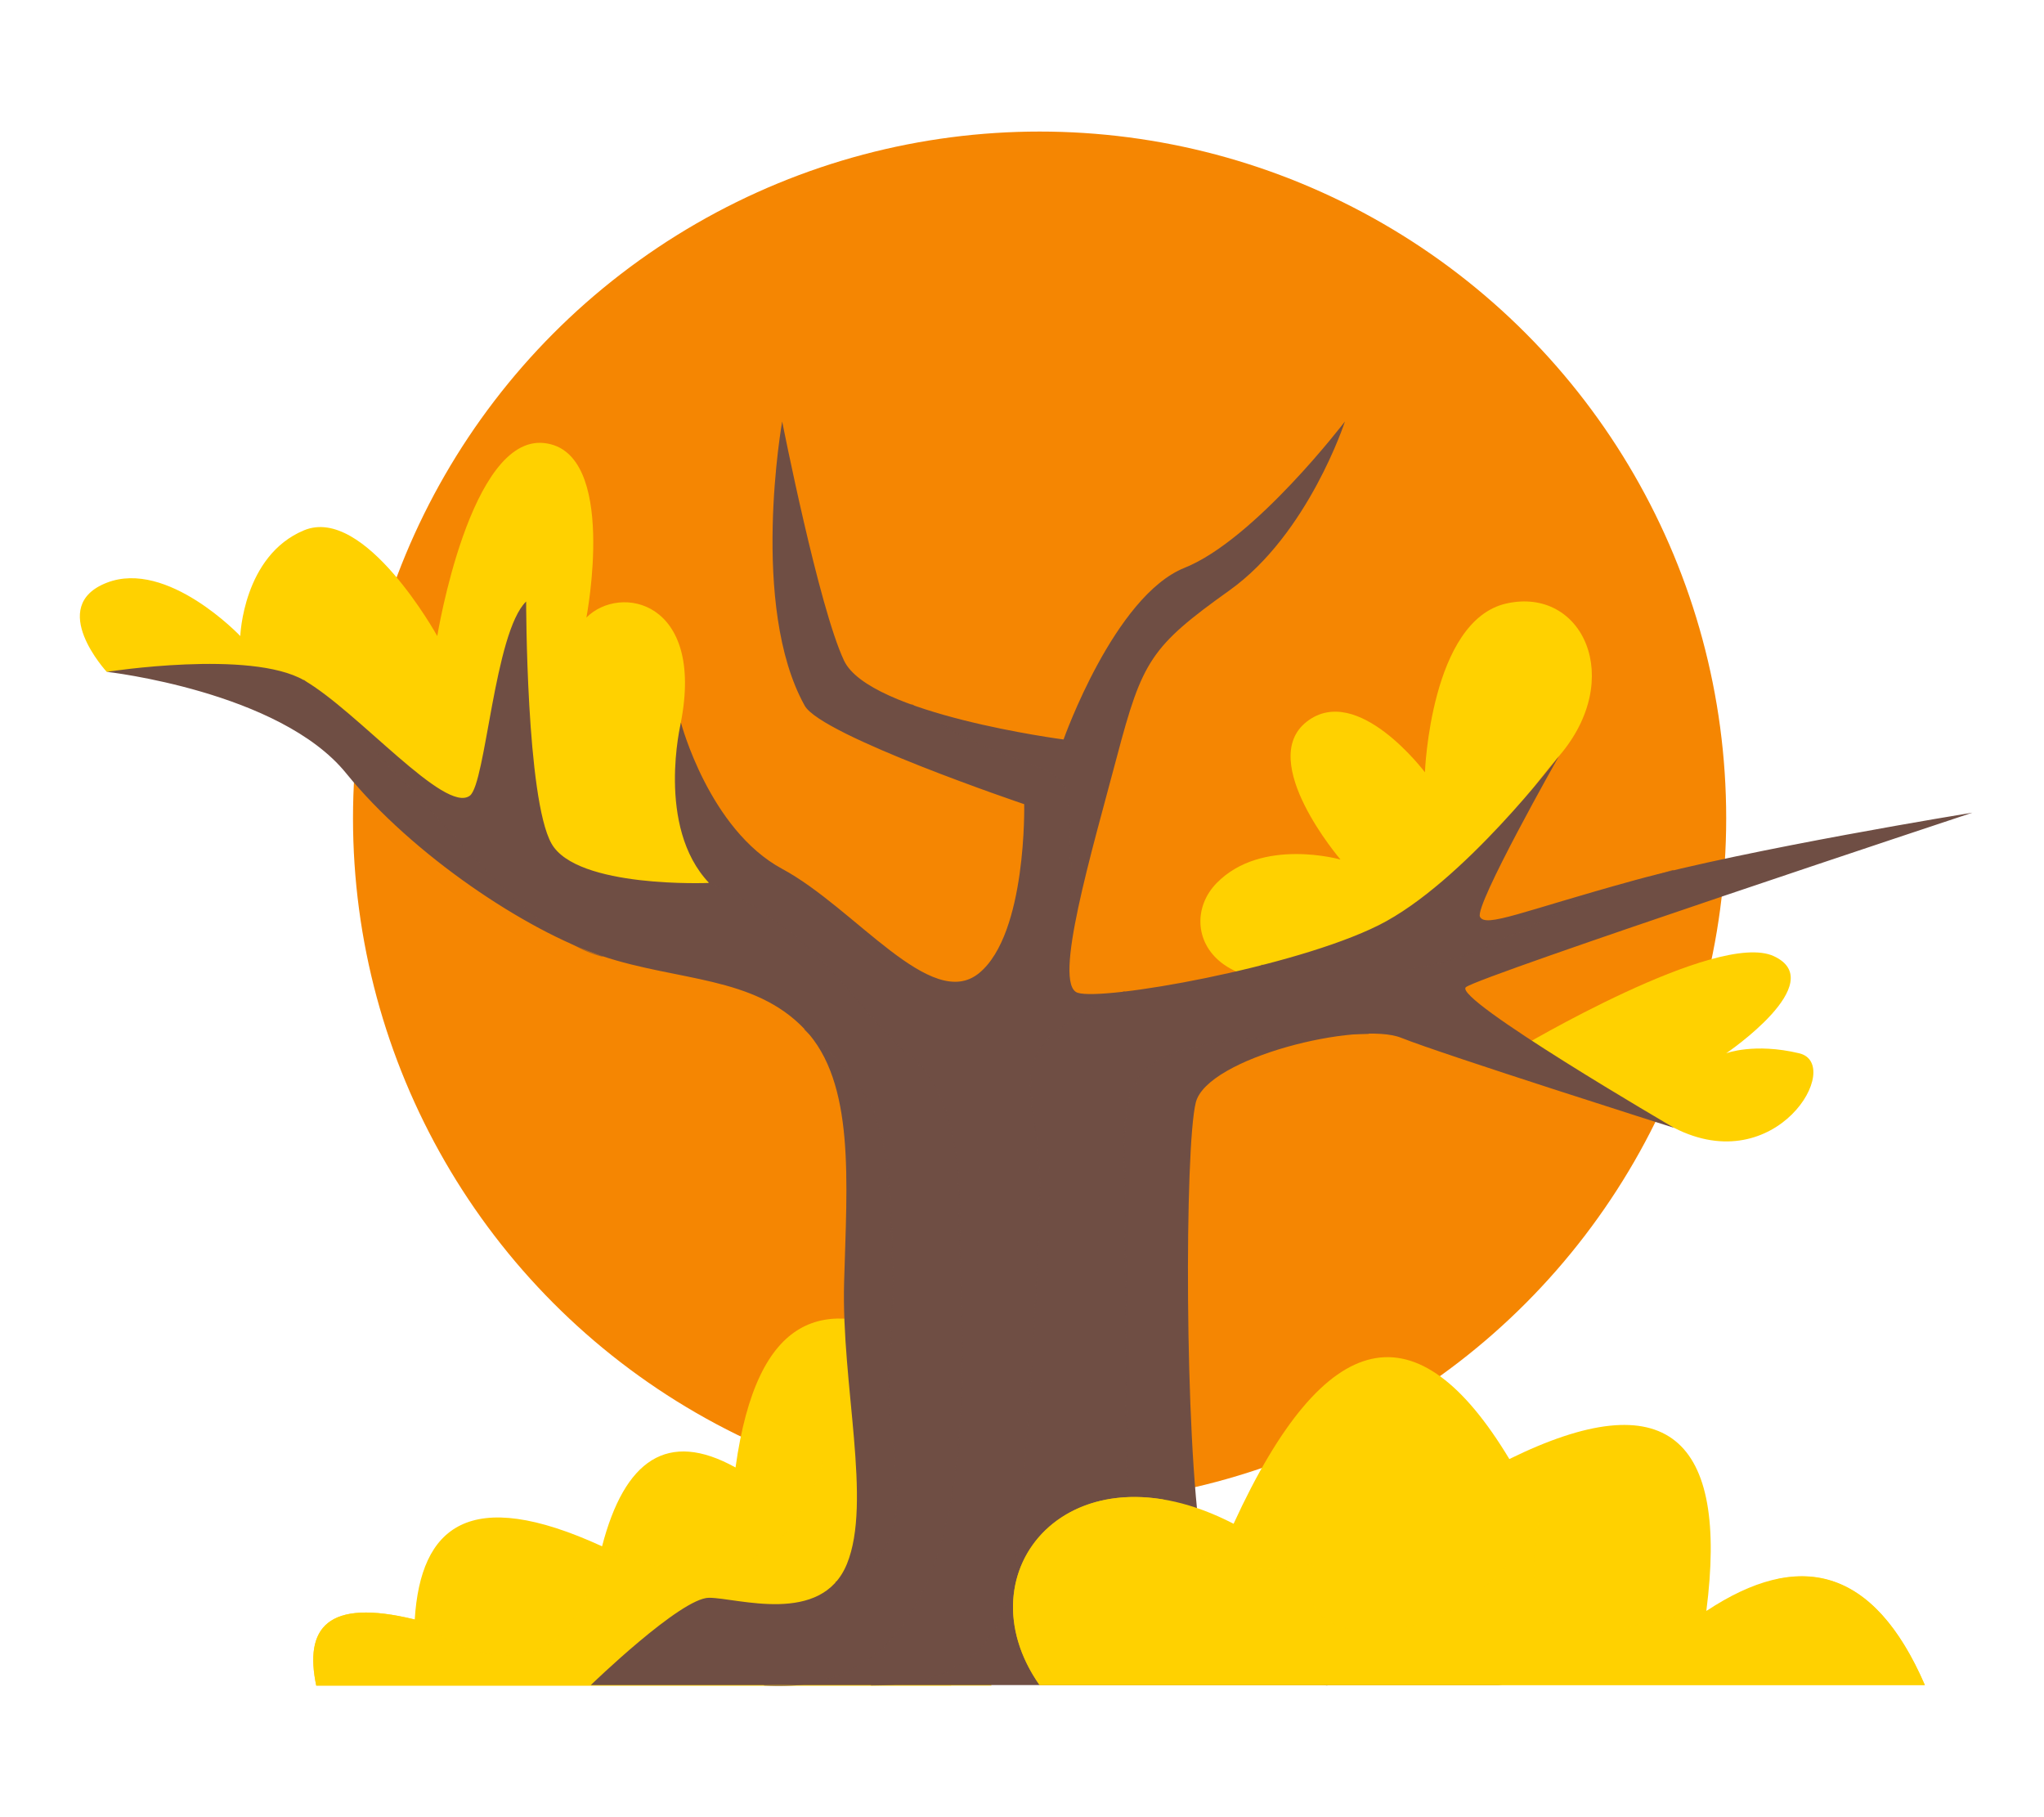 <?xml version="1.0" encoding="UTF-8"?>
<svg xmlns="http://www.w3.org/2000/svg" viewBox="0 0 540 480">
  <defs>
    <style>
      .cls-1, .cls-2, .cls-3, .cls-4, .cls-5 {
        stroke-width: 0px;
      }

      .cls-1, .cls-5 {
        fill: #ffd100;
      }

      .cls-6 {
        isolation: isolate;
      }

      .cls-2 {
        fill: #6f4e44;
      }

      .cls-3, .cls-7 {
        fill: none;
      }

      .cls-7 {
        stroke: #6f4e44;
        stroke-linecap: round;
        stroke-linejoin: round;
        stroke-width: .25px;
      }

      .cls-4 {
        fill: #f58602;
      }

      .cls-5 {
        opacity: .76;
      }

      .cls-5, .cls-8 {
        mix-blend-mode: multiply;
      }

      .cls-8 {
        opacity: .59;
      }
    </style>
  </defs>
  <g class="cls-6">
    <g id="Layer_2" data-name="Layer 2">
      <g id="Layer_2-2" data-name="Layer 2">
        <g>
          <rect class="cls-3" width="540" height="480"/>
          <g>
            <circle class="cls-4" cx="274.65" cy="216.14" r="181.39"/>
            <g>
              <g>
                <path class="cls-1" d="m83.55,445.25h178.38s-20.94-91.73-20.94-91.73c-22.86-10.89-40.92-7.14-46.67,34.11-17.97-9.99-29.33-2-35.26,20.82-35.13-16.12-47.94-5.22-49.49,19.33-23.31-5.7-29.18,2.33-26.02,17.48Z"/>
                <path class="cls-5" d="m83.55,445.25h167.73c1.11-11.09,2.22-24.73,2.36-36.31l-5.64-24.72c-.78.12-1.65.57-2.63,1.43-16.35,14.37-27.26-2.48-27.26-2.48,0,0-5.45,28.74-27.75,30.73-22.3,1.98-31.3-5.45-31.3-5.45,0,0-6.86,49.06-49.49,19.33-23.31-5.7-29.18,2.33-26.02,17.48Z"/>
              </g>
              <g>
                <g>
                  <path class="cls-1" d="m179.87,190.87c6.27-32.21-16.03-36.67-24.95-27.75,0,0,8.46-43.92-11.15-46.09-19.61-2.17-28.25,50.98-28.25,50.98,0,0-19.12-34.62-35.21-27.93-16.09,6.69-16.83,27.93-16.83,27.93,0,0-19.23-20.32-35.26-14.09-16.03,6.23,0,23.57,0,23.57,0,0,36.02-5.83,79.13,29.68,43.11,35.5,79.96,36.23,79.96,36.23l8.5-13.48s-7.79-1.62-12.64-13.77c-4.85-12.15-3.3-25.28-3.3-25.28Z"/>
                  <path class="cls-1" d="m367.53,252.57c-46.09,18.34-57.99-7.19-46.09-19.33,11.89-12.14,32.71-6.19,32.71-6.19,0,0-22.3-26.02-8.92-36.43,13.38-10.41,31.22,13.38,31.22,13.38,0,0,1.49-40.14,21.56-44.6,20.07-4.46,31.47,19.9,13.8,40.39-17.67,20.48-30.9,48.08-30.9,48.08l-13.38,4.7Z"/>
                  <path class="cls-1" d="m442.29,297.92c27.09,13.88,44.93-16.86,33.03-19.7-11.89-2.84-19.28,0-19.28,0,0,0,27.58-18.69,12.59-25.65-14.99-6.95-67.65,24.47-67.65,24.47l41.31,20.88Z"/>
                </g>
                <g>
                  <path class="cls-2" d="m156.08,445.11h240.86s-75.08-8.92-79.54-37.17c-4.46-28.25-4.46-104.82-1.49-116.71,2.97-11.89,43.12-21.56,54.27-17.1,11.15,4.46,72.11,23.79,72.11,23.79,0,0-58.73-34.2-55.01-37.17,3.72-2.97,133.81-46.09,133.81-46.09,0,0-59.47,9.66-89.21,17.84-29.74,8.18-39.4,12.64-40.89,9.66-1.49-2.97,20.82-42.37,20.82-42.37,0,0-25.28,33.45-47.58,44.6-22.3,11.15-72.85,20.07-79.54,17.84-6.69-2.23,3.72-37.17,10.41-62.45,6.69-25.28,8.92-28.99,29.74-43.86,20.82-14.87,30.48-44.6,30.48-44.6,0,0-23.79,31.22-42.37,38.66s-31.97,45.35-31.97,45.35c0,0-51.29-6.69-57.99-20.82-6.69-14.12-16.35-63.19-16.35-63.19,0,0-8.67,48.82,5.95,75.08,4.41,7.93,57.99,26.02,57.99,26.02,0,0,.74,34.2-11.89,44.6-12.64,10.41-32.71-17.1-52.04-27.51-19.33-10.41-26.76-38.66-26.76-38.66,0,0-6.69,27.51,7.43,42.37,0,0-34.94,1.49-41.63-10.41-6.69-11.89-6.69-63.93-6.69-63.93-8.43,8.18-10.65,48.12-14.87,51.29-6.56,4.94-29.63-22.3-43.81-30.48-14.18-8.18-52.09-2.23-52.09-2.23,0,0,45.63,5.13,63.19,26.76,17.56,21.63,47.58,41.63,67.65,48.32,20.07,6.69,40.14,5.2,53.52,19.33,13.38,14.12,11.15,40.14,10.41,66.91-.74,26.76,7.43,57.99.74,74.34-6.69,16.35-28.99,8.92-36.43,8.92s-31.22,23.05-31.22,23.05Z"/>
                  <g class="cls-8">
                    <path class="cls-7" d="m361.51,273.03c-62.45.6-64.93,7.54-64.43,33.31.5,25.77,0,105.56,1.98,118.45,1.98,12.89,51.54,20.32,51.54,20.32"/>
                    <path class="cls-7" d="m297.03,261.93c-36.63,17.16-21.51,22.61-22.38,55.32-.87,32.71-3.35,60.46-5.33,85.24-1.98,24.78-7.43,42.62-39.15,42.62"/>
                    <path class="cls-7" d="m187.3,233.24c28.99,12.14,42.37,37.67,52.29,44.98,9.91,7.31,14.37,23.17,13.88,44.98-.5,21.81,12.89,126.38-51.54,121.92"/>
                    <path class="cls-7" d="m212.58,271.9c18.09,16.6,22.05,21.56,23.05,55.26.99,33.7-2.48,32.71,0,51.54,2.48,18.83,3.61,33.47-14.82,39.22"/>
                    <path class="cls-7" d="m333.29,254.95c17.8.84,36.16,6.61,64.39-7.09,28.23-13.7,44.34-17.95,44.34-17.95"/>
                    <path class="cls-7" d="m80.31,179.71c30.69,27.55,57.66,67.75,78.75,72.85"/>
                    <path class="cls-7" d="m240.98,186.16c23.88,17.59,39.74,13.62,41.23,24.53,1.49,10.9,0,46.18,0,46.18"/>
                  </g>
                </g>
              </g>
              <g>
                <path class="cls-1" d="m274.65,445.11h233.88c-13.56-31.3-33.27-35.79-57.74-19.57,5.9-45.79-10.42-60.6-52.04-40.14-24.22-40.27-48.5-35.97-72.85,17.1-43.03-22.3-72.39,12.51-51.25,42.62Z"/>
                <path class="cls-5" d="m469.55,417.1l-18.76,8.44-26.76,5.29c-26.76,5.29-17.1-29.03-17.1-29.03,0,0-15.61,27.46-41.63,28.95-26.02,1.49-18.01-17.84-18.01-17.84,0,0-35.78,8.79-39.93-16.82-32.24-5.4-50.64,23.49-32.71,49.03h233.88c-9.89-22.84-23.08-31.35-38.98-28.01Z"/>
              </g>
            </g>
          </g>
        </g>
      </g>
    </g>
  </g>
</svg>